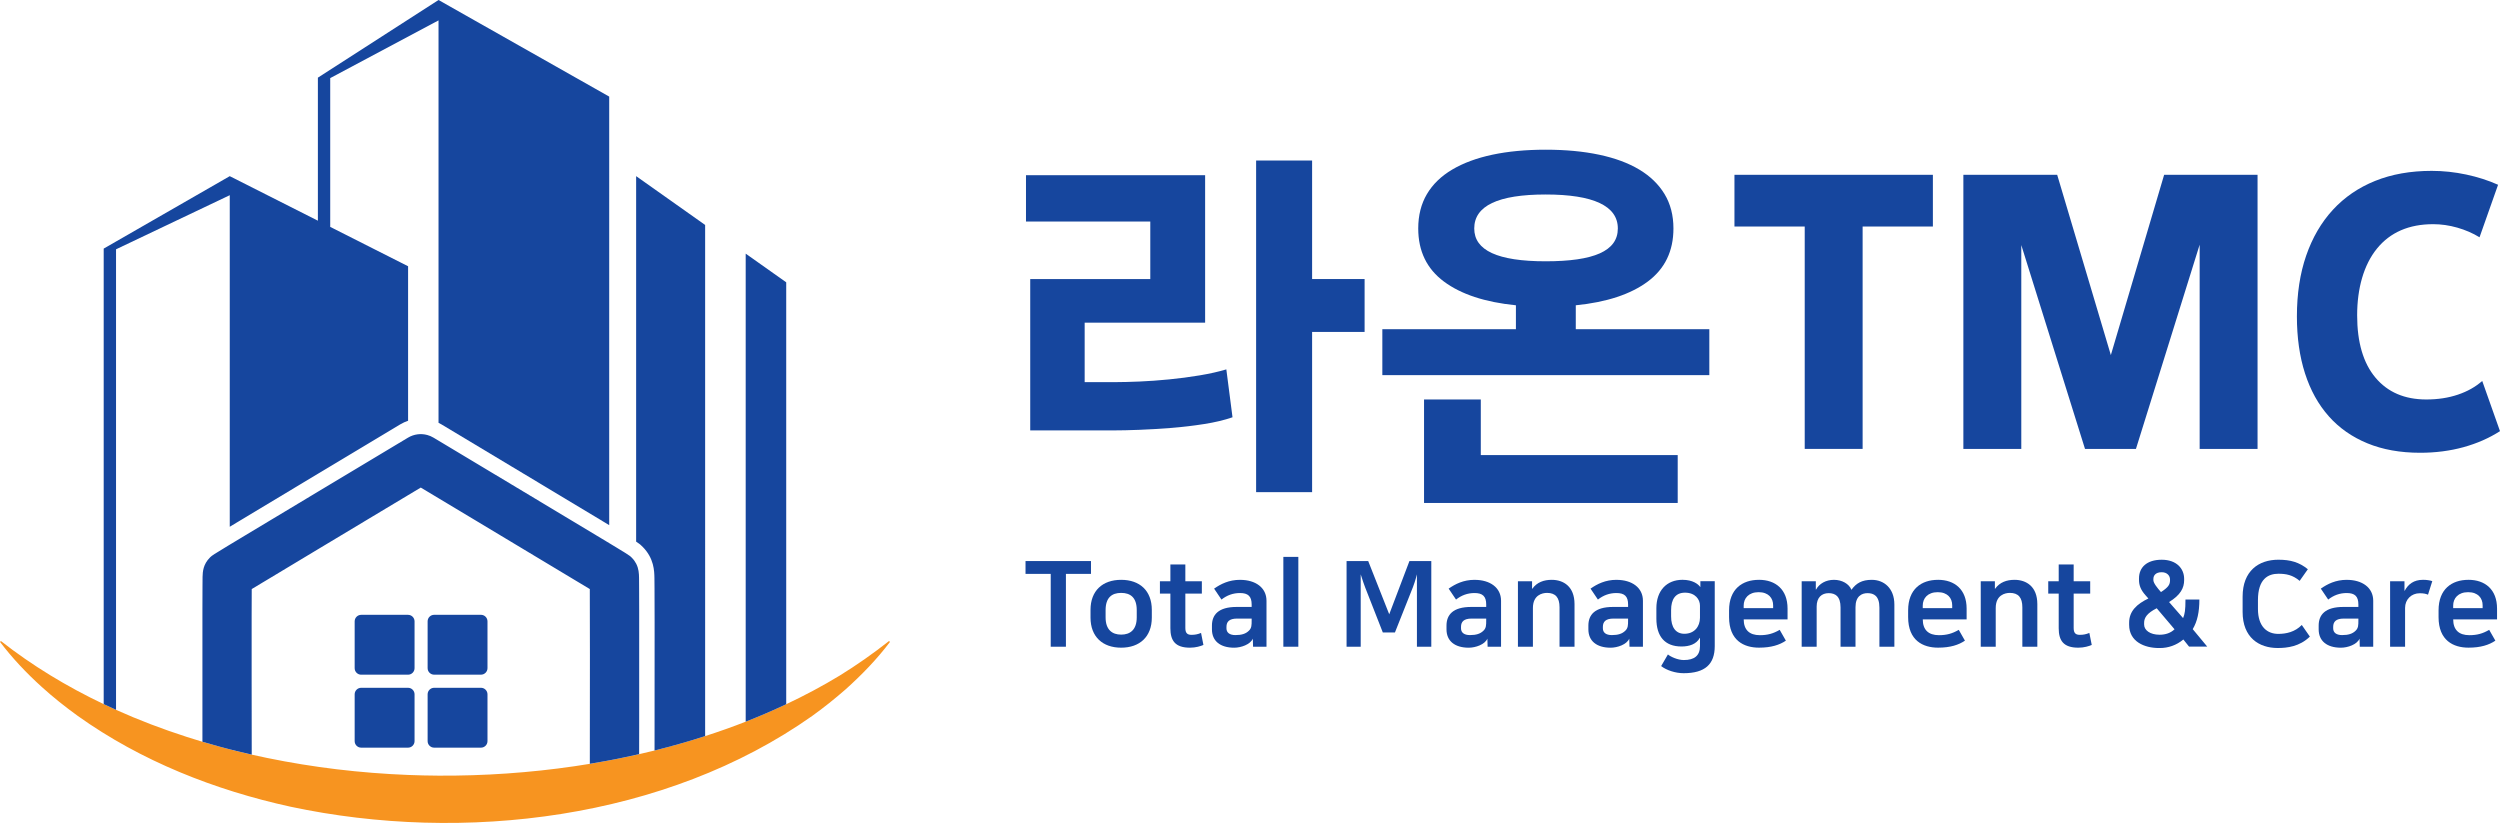 <?xml version="1.0" encoding="UTF-8"?>
<svg id="_레이어_2" data-name="레이어 2" xmlns="http://www.w3.org/2000/svg" viewBox="0 0 1067.77 351.48">
  <defs>
    <style>
      .cls-1 {
        fill: #16469e;
      }

      .cls-2 {
        fill: #f79420;
      }
    </style>
  </defs>
  <g id="Layer_1" data-name="Layer 1">
    <g>
      <g>
        <path class="cls-2" d="M379.9,273.97c-.09-.09-.19-.18-.19-.18-6.8,5.36-13.81,10.28-21.04,14.74-7.28,4.42-14.93,8.5-22.87,12.25-5.63,2.65-11.4,5.15-17.31,7.46-5.65,2.21-11.43,4.26-17.31,6.15-7.07,2.28-14.28,4.34-21.61,6.16-2.18.54-4.38,1.06-6.58,1.56-.42.1-.85.19-1.28.28-1.76.39-3.53.78-5.31,1.15-1.32.27-2.64.55-3.96.81-.74.14-1.49.28-2.23.42-.57.11-1.14.21-1.7.32-2.19.4-4.38.79-6.58,1.15-2.19.36-4.38.71-6.58,1.03-19.03,2.79-38.53,4.13-58.04,4.02-4.34-.03-8.67-.13-13.01-.3-20.34-.8-40.57-3.21-60.17-7.25-2.2-.45-4.4-.93-6.58-1.42-2.2-.5-4.4-1.02-6.58-1.56-.94-.23-1.89-.46-2.83-.71-.37-.1-.74-.2-1.11-.29-1.32-.34-2.65-.69-3.96-1.05-2.21-.6-4.4-1.23-6.58-1.88-2.21-.66-4.4-1.34-6.58-2.04-10.44-3.35-20.58-7.21-30.33-11.6-1.77-.79-3.52-1.61-5.27-2.44-15.88-7.56-30.65-16.53-43.91-26.95,0,0-.09.09-.19.18-.1.09-.19.19-.19.19,5.24,6.93,11.28,13.31,17.79,19.2,4.87,4.42,10.08,8.56,15.42,12.41,27.01,19.29,58.58,31.72,90.92,38.79,73.84,15.74,160.22,5.4,222.76-38.79,4.91-3.51,9.65-7.33,14.2-11.29,6.93-6.21,13.45-12.94,19.01-20.31,0,0-.1-.09-.19-.19Z"/>
        <g>
          <path class="cls-1" d="M279.51,246.84c.02,1.01.03,2.47.04,4.33.02,3.38.04,8.37.04,14.82.01,10.6,0,25.61-.02,44.6,0,3.33,0,6.66-.01,9.96,7.34-1.82,14.55-3.88,21.61-6.16V96.08l-29.47-20.85v156.1c1.61,1.05,2.01,1.45,2.74,2.18,4.93,4.93,5.02,10.4,5.07,13.33Z"/>
          <path class="cls-1" d="M335.8,120.58l-17.31-12.25h0v199.91c5.91-2.31,11.68-4.81,17.31-7.46V120.58Z"/>
          <path class="cls-1" d="M49.56,106.48l48.57-23.11v141.62c.99-.6,2.05-1.23,3.21-1.94,7.77-4.67,18.09-10.88,28.4-17.07,2.02-1.21,4.03-2.42,6.03-3.62,1.77-1.07,3.53-2.12,5.27-3.16,16.22-9.74,29.9-17.94,29.9-17.94,1.08-.64,2.2-1.16,3.36-1.55v-65.99l-33.26-16.81v-63.55l46.26-24.65v171.88c.42.21.83.42,1.23.66,0,0,20.58,12.34,41.19,24.72,10.31,6.19,20.64,12.39,28.4,17.07.73.44,1.42.85,2.08,1.25V41.26L187.3,0l-51.53,33.17v61.09l-37.64-19.02-53.84,30.94v194.56c1.74.83,3.5,1.64,5.27,2.44V106.48Z"/>
          <path class="cls-1" d="M266.02,235.52c-.45-.28-.97-.6-1.56-.96-.23-.14-.47-.29-.72-.44-.15-.09-.31-.19-.47-.29-.88-.53-1.89-1.14-3.06-1.85-1.54-.93-3.34-2.01-5.48-3.3-2.97-1.79-6.32-3.8-9.9-5.95-.51-.31-1.03-.62-1.55-.93-.59-.36-1.19-.72-1.8-1.08-1.21-.73-2.44-1.47-3.68-2.21-.62-.37-1.25-.75-1.88-1.13-1.26-.76-2.53-1.52-3.81-2.29-1.92-1.15-3.85-2.31-5.78-3.47-16.64-9.99-33.25-19.95-39.04-23.42-.87-.52-1.49-.89-1.84-1.1-.21-.12-.32-.19-.32-.19-.83-.5-1.72-.87-2.63-1.12-2.73-.75-5.7-.37-8.2,1.12,0,0,0,0-.02.01-.64.38-15.97,9.58-33.26,19.95-1.74,1.04-3.5,2.1-5.27,3.16-.88.53-1.76,1.06-2.64,1.59-1.93,1.16-3.87,2.32-5.78,3.47-1.28.77-2.55,1.53-3.81,2.29-.63.38-1.26.75-1.88,1.13-1.24.75-2.47,1.49-3.68,2.21-.6.36-1.2.72-1.8,1.08-.52.31-1.04.62-1.55.93-3.58,2.15-6.92,4.16-9.9,5.95-.76.46-1.47.88-2.14,1.29-1.72,1.04-3.2,1.93-4.47,2.69-.25.15-.5.3-.73.44-6.03,3.64-6.81,4.17-7.48,4.81-.08.08-.16.15-.24.24-2.84,2.84-3.08,5.93-3.13,8.3,0,.09,0,.17,0,.26,0,.08,0,.16,0,.23,0,.25,0,.52-.01.83,0,.15,0,.31,0,.47,0,.33,0,.69-.01,1.07,0,.57,0,1.2-.01,1.89,0,.64,0,1.33-.01,2.08,0,.25,0,.5,0,.77,0,1.83-.01,3.95-.02,6.36,0,.69,0,1.4,0,2.13,0,1.1,0,2.25,0,3.45,0,2.02,0,4.19,0,6.51,0,.77,0,1.56,0,2.36,0,1.61,0,3.28,0,5.02,0,4.34,0,9.08,0,14.2,0,3.07,0,6.28,0,9.63,0,2.23,0,4.52,0,6.87,0,2.08,0,4.16,0,6.23,2.18.65,4.38,1.28,6.58,1.88,1.32.36,2.64.7,3.96,1.05.37.1.74.2,1.11.29.94.24,1.89.47,2.83.71,2.19.54,4.38,1.06,6.58,1.56-.02-11.41-.03-22.58-.04-32.7,0-1.35,0-2.67,0-3.98,0-1.31,0-2.59,0-3.86,0-.63,0-1.26,0-1.88v-1.84c0-3.04,0-5.93,0-8.64,0-1.63,0-3.19,0-4.67,0-.5,0-.98,0-1.46,0-4.8.02-8.77.04-11.68,1.35-.81,2.95-1.78,4.77-2.87.01,0,.03-.02.04-.02.58-.35,1.18-.71,1.8-1.08,5.75-3.46,13.28-7.99,21.62-13,1.72-1.04,3.48-2.09,5.27-3.16,5.46-3.28,11.17-6.71,16.87-10.13,5.54-3.32,11.08-6.65,16.39-9.83,1.84-1.11,3.66-2.19,5.44-3.26,2.46,1.48,4.99,2.99,7.57,4.54,5.08,3.05,10.33,6.2,15.57,9.34,16.13,9.68,32.13,19.29,42.44,25.5.62.37,1.22.74,1.8,1.08.01,0,.03.02.04.02,1.82,1.1,3.42,2.06,4.77,2.87.03,5.81.05,15.89.05,28.3,0,13.51-.02,29.78-.04,46.34,2.2-.36,4.4-.75,6.58-1.15.57-.1,1.14-.21,1.7-.32.74-.14,1.49-.28,2.23-.42,1.33-.26,2.64-.53,3.96-.81,1.78-.37,3.54-.75,5.31-1.15.42-.09.85-.19,1.28-.28,0-3.81.01-7.67.02-11.52,0-2.35,0-4.64,0-6.87,0-3.35,0-6.56,0-9.63,0-5.12,0-9.86,0-14.2,0-1.74,0-3.41,0-5.02,0-.8,0-1.59,0-2.36,0-2.32,0-4.48,0-6.51,0-1.2,0-2.35,0-3.45,0-.73,0-1.44,0-2.13,0-2.41-.01-4.53-.02-6.36,0-.26,0-.52,0-.77,0-.75,0-1.44-.01-2.08,0-.69,0-1.32-.01-1.89,0-.38,0-.74-.01-1.07,0-.17,0-.32,0-.47,0-.3,0-.58-.01-.83,0-.08,0-.15,0-.23-.03-1.71-.12-3.82-1.22-5.95-.45-.87-1.06-1.75-1.92-2.6h0s0,0,0,0c-.04-.04-.07-.07-.1-.1-.04-.04-.09-.08-.13-.12-.07-.07-.15-.14-.23-.22h0c-.07-.06-.14-.12-.22-.18-.08-.06-.16-.12-.25-.19,0,0-.01,0-.02-.01-.39-.28-.96-.66-1.91-1.26-.14-.08-.28-.17-.43-.27-.15-.09-.31-.19-.47-.29Z"/>
          <path class="cls-1" d="M205.42,262.59h-19.99c-1.54,0-2.79,1.25-2.79,2.79v19.99c0,1.54,1.25,2.79,2.79,2.79h19.99c1.54,0,2.79-1.25,2.79-2.79v-19.99c0-1.54-1.25-2.79-2.79-2.79Z"/>
          <path class="cls-1" d="M154.27,288.17h19.99s.02,0,.04,0c1.53-.02,2.76-1.26,2.76-2.79v-19.99c0-1.53-1.23-2.77-2.76-2.79-.01,0-.02,0-.04,0h-19.99c-1.54,0-2.79,1.25-2.79,2.79v19.99c0,1.54,1.25,2.79,2.79,2.79Z"/>
          <path class="cls-1" d="M151.48,316.54c0,1.54,1.25,2.79,2.79,2.79h19.99s.02,0,.04,0c1.53-.02,2.76-1.26,2.76-2.79v-19.99c0-1.53-1.23-2.77-2.76-2.79-.01,0-.02,0-.04,0h-19.99c-1.54,0-2.79,1.25-2.79,2.79v19.99Z"/>
          <path class="cls-1" d="M187.3,319.33h18.12c1.54,0,2.79-1.25,2.79-2.79v-19.99c0-1.54-1.25-2.79-2.79-2.79h-19.99c-1.54,0-2.79,1.25-2.79,2.79v19.99c0,1.54,1.25,2.79,2.79,2.79h1.86Z"/>
        </g>
      </g>
      <g>
        <polygon class="cls-1" points="582.83 119.18 560.41 119.18 560.41 68.56 536.5 68.56 536.5 210.2 560.41 210.2 560.41 141.77 582.83 141.77 582.83 119.18"/>
        <path class="cls-1" d="M523.8,157.76c-3.3.99-7.09,1.84-11.38,2.56-4.29.72-8.66,1.29-13.11,1.73-4.45.44-8.69.74-12.7.91-4.01.16-7.34.25-9.98.25h-13.36v-25.39h51.45v-62.99h-76.51v19.79h53.09v24.57h-51.28v64.64h35.45c3.08,0,6.81-.08,11.21-.25,4.39-.17,8.96-.44,13.69-.82,4.72-.38,9.37-.93,13.93-1.65,4.56-.71,8.6-1.67,12.12-2.89l-2.64-20.45Z"/>
        <path class="cls-1" d="M730.08,140.61h-57.05v-10.22c13.19-1.32,23.44-4.7,30.75-10.14,7.31-5.44,10.96-13,10.96-22.67,0-5.61-1.27-10.5-3.79-14.68-2.53-4.18-6.13-7.67-10.8-10.47-4.67-2.8-10.39-4.92-17.15-6.35-6.76-1.43-14.37-2.14-22.84-2.14s-16.05.72-22.76,2.14c-6.71,1.43-12.42,3.55-17.15,6.35-4.73,2.8-8.33,6.29-10.8,10.47-2.47,4.18-3.71,9.07-3.71,14.68,0,9.67,3.65,17.23,10.97,22.67,7.31,5.44,17.56,8.82,30.75,10.14v10.22h-57.05v19.62h139.66v-19.62ZM629.66,97.58c0-9.67,10.17-14.51,30.5-14.51s30.83,4.84,30.83,14.51-10.28,14.02-30.83,14.02-30.5-4.67-30.5-14.02Z"/>
        <polygon class="cls-1" points="608.22 170.62 608.22 214.82 716.56 214.82 716.56 194.37 632.46 194.37 632.46 170.62 608.22 170.62"/>
        <polygon class="cls-1" points="795.54 191.73 795.54 96.75 825.55 96.75 825.55 74.66 740.8 74.66 740.8 96.75 770.81 96.75 770.81 191.73 795.54 191.73"/>
        <polygon class="cls-1" points="964.22 191.73 964.22 74.66 924.32 74.66 901.56 151.66 878.64 74.66 838.57 74.66 838.57 191.73 863.31 191.73 863.31 104.67 890.52 191.73 912.28 191.73 939.49 104.5 939.49 191.73 964.22 191.73"/>
        <path class="cls-1" d="M994.64,177.8c4.45,5,9.95,8.85,16.49,11.54,6.54,2.69,14.04,4.04,22.51,4.04,6.6,0,12.78-.8,18.55-2.39,5.77-1.59,10.96-3.88,15.58-6.84l-7.59-21.44c-2.86,2.53-6.32,4.48-10.39,5.85-4.07,1.38-8.57,2.06-13.52,2.06-9.23,0-16.46-3.1-21.68-9.32-5.22-6.21-7.83-15.09-7.83-26.63s2.83-21.6,8.49-28.53c5.66-6.93,13.66-10.39,23.99-10.39,3.41,0,6.84.49,10.31,1.48,3.46.99,6.62,2.36,9.48,4.12l7.92-22.43c-4.18-1.87-8.71-3.32-13.6-4.37-4.89-1.04-9.81-1.57-14.76-1.57-9.01,0-17.07,1.43-24.16,4.29-7.09,2.86-13.11,6.98-18.06,12.37-4.95,5.39-8.74,11.9-11.38,19.54-2.64,7.64-3.96,16.3-3.96,25.97,0,9.01,1.15,17.12,3.46,24.32,2.31,7.2,5.69,13.3,10.14,18.3Z"/>
        <polygon class="cls-1" points="465.97 239.63 438.01 239.63 438.01 245.11 448.77 245.11 448.77 276.22 455.26 276.22 455.26 245.11 465.97 245.11 465.97 239.63"/>
        <path class="cls-1" d="M478.86,247.65c-7.92,0-13.09,4.62-13.09,12.84v3.3c0,8.17,5.18,12.84,13.09,12.84s13.09-4.67,13.09-12.84v-3.3c0-8.22-5.18-12.84-13.09-12.84ZM485.51,263.69c0,5.33-2.84,7.36-6.65,7.36s-6.65-2.03-6.65-7.36v-3.1c0-5.33,2.64-7.36,6.65-7.36s6.65,2.03,6.65,7.36v3.1Z"/>
        <path class="cls-1" d="M509.01,271.15c-1.67,0-2.74-.51-2.74-2.89v-14.72h7.05v-5.28h-7.05v-7.16h-6.39v7.16h-4.47v5.28h4.47v14.77c0,5.23,1.98,8.32,8.37,8.32,2.49,0,4.57-.66,5.74-1.17l-1.01-5.13c-1.47.61-2.69.81-3.96.81Z"/>
        <path class="cls-1" d="M529.66,247.65c-4.77,0-8.27,1.78-11.11,3.76l3.15,4.67c2.33-1.83,4.92-2.79,7.92-2.79,3.45,0,4.97,1.42,4.97,4.87v1.07h-6.4c-7.87,0-10.56,3.4-10.56,7.97v1.62c0,4.92,3.5,7.82,9.49,7.82,2.94,0,6.9-1.37,7.97-3.86l.1,3.45h5.74v-19.64c0-5.63-4.72-8.93-11.27-8.93ZM534.59,264.95c0,2.08,0,3.3-1.17,4.42-1.32,1.32-3.1,1.88-5.78,1.88-2.49,0-3.81-1.07-3.81-2.89v-.61c0-2.18,1.17-3.55,4.52-3.55h6.24v.76Z"/>
        <rect class="cls-1" x="548.13" y="237.85" width="6.4" height="38.37"/>
        <path class="cls-1" d="M593.35,262.37l-8.98-22.74h-9.24v36.59h6.04v-30.91c.86,2.64,1.37,4.26,1.88,5.53l7.56,19.29h5.18l7.66-19.29c.46-1.32.96-2.49,1.73-5.53v30.91h6.14v-36.59h-9.34l-8.63,22.74Z"/>
        <path class="cls-1" d="M629.84,247.65c-4.77,0-8.27,1.78-11.11,3.76l3.15,4.67c2.33-1.83,4.92-2.79,7.92-2.79,3.45,0,4.97,1.42,4.97,4.87v1.07h-6.4c-7.87,0-10.56,3.4-10.56,7.97v1.62c0,4.92,3.5,7.82,9.49,7.82,2.94,0,6.9-1.37,7.97-3.86l.1,3.45h5.74v-19.64c0-5.63-4.72-8.93-11.27-8.93ZM634.77,264.95c0,2.08,0,3.3-1.17,4.42-1.32,1.32-3.1,1.88-5.78,1.88-2.49,0-3.81-1.07-3.81-2.89v-.61c0-2.18,1.17-3.55,4.52-3.55h6.24v.76Z"/>
        <path class="cls-1" d="M662.73,247.65c-3.3,0-6.29,1.02-8.27,3.81h-.1v-3.2h-6.04v27.96h6.4v-16.54c0-5.53,3.96-6.45,6.04-6.45,3.6,0,5.33,1.98,5.33,6.14v16.85h6.4v-18.22c0-7.51-4.72-10.35-9.74-10.35Z"/>
        <path class="cls-1" d="M690.44,247.65c-4.77,0-8.27,1.78-11.11,3.76l3.15,4.67c2.33-1.83,4.92-2.79,7.92-2.79,3.45,0,4.97,1.42,4.97,4.87v1.07h-6.4c-7.87,0-10.56,3.4-10.56,7.97v1.62c0,4.92,3.5,7.82,9.49,7.82,2.94,0,6.9-1.37,7.97-3.86l.1,3.45h5.74v-19.64c0-5.63-4.72-8.93-11.27-8.93ZM695.36,264.95c0,2.08,0,3.3-1.17,4.42-1.32,1.32-3.1,1.88-5.78,1.88-2.49,0-3.81-1.07-3.81-2.89v-.61c0-2.18,1.17-3.55,4.52-3.55h6.24v.76Z"/>
        <path class="cls-1" d="M726.22,250.69h-.05c-.86-1.22-3.2-3.05-7.56-3.05-6.75,0-11.16,4.62-11.16,12.13v4.42c0,7.56,3.55,11.93,10.71,11.93,3.35,0,6.34-.96,7.82-3.65h.1v3.45c0,4.11-2.38,5.99-6.9,5.99-2.64,0-5.68-1.42-6.8-2.39l-2.89,4.97c2.28,1.78,6.09,3.04,9.59,3.04,9.14,0,13.3-3.81,13.3-11.57v-27.71h-6.14v2.44ZM726.07,263.84c0,3.81-2.44,6.85-6.65,6.85-3.7,0-5.68-2.74-5.68-7.46v-2.64c0-4.67,1.88-7.46,5.94-7.46,4.42,0,6.39,2.94,6.39,5.53v5.18Z"/>
        <path class="cls-1" d="M751.24,247.65c-7.1,0-12.74,3.96-12.74,13.04v2.89c0,10,6.34,13.04,12.79,13.04,5.23,0,8.78-1.17,11.47-2.99l-2.64-4.62c-2.79,1.62-5.18,2.28-8.47,2.28-4.47,0-6.9-2.28-6.9-6.75h18.73v-4.62c0-8.17-5.13-12.28-12.23-12.28ZM757.33,259.73h-12.59v-1.07c0-3.15,2.13-5.74,6.39-5.74s6.19,2.59,6.19,5.58v1.22Z"/>
        <path class="cls-1" d="M799.45,247.65c-4.21,0-6.7,1.47-8.68,4.26-1.02-2.54-4.01-4.26-7.46-4.26s-6.29,1.62-7.66,4.16h-.1v-3.55h-6.04v27.96h6.4v-17.15c0-3.86,2.13-5.73,5.13-5.73,2.84,0,5.07,1.37,5.07,6.09v16.8h6.39v-16.9c0-4.67,2.64-5.99,5.13-5.99,2.69,0,5.08,1.17,5.08,6.19v16.7h6.39v-18.02c0-7-4.47-10.56-9.64-10.56Z"/>
        <path class="cls-1" d="M827.72,247.65c-7.1,0-12.74,3.96-12.74,13.04v2.89c0,10,6.34,13.04,12.79,13.04,5.23,0,8.78-1.17,11.47-2.99l-2.64-4.62c-2.79,1.62-5.18,2.28-8.47,2.28-4.47,0-6.9-2.28-6.9-6.75h18.73v-4.62c0-8.17-5.13-12.28-12.23-12.28ZM833.81,259.73h-12.59v-1.07c0-3.15,2.13-5.74,6.39-5.74s6.19,2.59,6.19,5.58v1.22Z"/>
        <path class="cls-1" d="M860.4,247.65c-3.3,0-6.29,1.02-8.27,3.81h-.1v-3.2h-6.04v27.96h6.4v-16.54c0-5.53,3.96-6.45,6.04-6.45,3.6,0,5.33,1.98,5.33,6.14v16.85h6.4v-18.22c0-7.51-4.72-10.35-9.74-10.35Z"/>
        <path class="cls-1" d="M888.42,271.15c-1.67,0-2.74-.51-2.74-2.89v-14.72h7.06v-5.28h-7.06v-7.16h-6.39v7.16h-4.47v5.28h4.47v14.77c0,5.23,1.98,8.32,8.37,8.32,2.49,0,4.57-.66,5.74-1.17l-1.02-5.13c-1.47.61-2.69.81-3.96.81Z"/>
        <path class="cls-1" d="M939.37,256.07h-5.94c0,4.57-.3,6.24-1.02,7.92l-5.99-6.85c4.97-3.04,6.44-6.09,6.44-9.34v-.56c0-4.36-3.2-8.17-9.59-8.17s-9.69,3.3-9.69,7.97v.61c0,2.44.81,4.37,2.79,6.6l1.22,1.37c-4.87,2.33-8.22,5.38-8.22,10.3v.96c0,7.21,6.6,9.9,12.74,9.9h.41c3.5,0,7.05-1.17,10-3.65l2.44,3.04h7.76l-6.19-7.46c1.98-3.3,2.84-7.36,2.84-12.64ZM919.73,247.24c0-1.42.96-2.84,3.55-2.84,2.28,0,3.55,1.47,3.55,3.1v.36c0,1.78-.66,2.94-3.86,5.02-1.62-1.83-3.25-3.86-3.25-5.13v-.51ZM922.37,271.1c-4.06,0-6.6-1.93-6.6-4.36v-.71c0-2.23,1.27-4.16,5.38-6.24l7.61,8.98c-1.63,1.57-3.81,2.33-6.4,2.33Z"/>
        <path class="cls-1" d="M973.07,270.74c-4.57,0-8.68-2.89-8.68-10.66v-3.76c0-9.08,4.37-11.27,8.73-11.27,3.3,0,6.09.51,9.08,3.04l3.5-4.97c-3.7-2.99-7.41-4.06-12.58-4.06-8.48,0-15.28,4.82-15.28,15.78v6.55c0,10.91,7,15.38,14.97,15.38,4.06,0,9.39-.61,13.75-4.87l-3.45-4.97c-2.89,2.99-6.65,3.81-10.05,3.81Z"/>
        <path class="cls-1" d="M1002.35,247.65c-4.77,0-8.27,1.78-11.11,3.76l3.15,4.67c2.33-1.83,4.92-2.79,7.92-2.79,3.45,0,4.97,1.42,4.97,4.87v1.07h-6.4c-7.87,0-10.56,3.4-10.56,7.97v1.62c0,4.92,3.5,7.82,9.49,7.82,2.94,0,6.9-1.37,7.97-3.86l.1,3.45h5.74v-19.64c0-5.63-4.72-8.93-11.27-8.93ZM1007.28,264.95c0,2.08,0,3.3-1.17,4.42-1.32,1.32-3.1,1.88-5.78,1.88-2.49,0-3.81-1.07-3.81-2.89v-.61c0-2.18,1.17-3.55,4.52-3.55h6.24v.76Z"/>
        <path class="cls-1" d="M1027.07,252.32h-.1v-4.06h-6.14v27.96h6.4v-16.6c0-3.6,2.69-6.24,6.24-6.24,1.62,0,2.59.2,3.55.61l1.83-5.79c-1.02-.36-2.54-.56-3.96-.56-3.96,0-6.34,1.88-7.82,4.67Z"/>
        <path class="cls-1" d="M1054.27,247.65c-7.1,0-12.74,3.96-12.74,13.04v2.89c0,10,6.34,13.04,12.79,13.04,5.23,0,8.78-1.17,11.47-2.99l-2.64-4.62c-2.79,1.62-5.18,2.28-8.47,2.28-4.47,0-6.9-2.28-6.9-6.75h18.73v-4.62c0-8.17-5.13-12.28-12.23-12.28ZM1060.36,259.73h-12.59v-1.07c0-3.15,2.13-5.74,6.39-5.74s6.19,2.59,6.19,5.58v1.22Z"/>
      </g>
    </g>
  </g>
</svg>